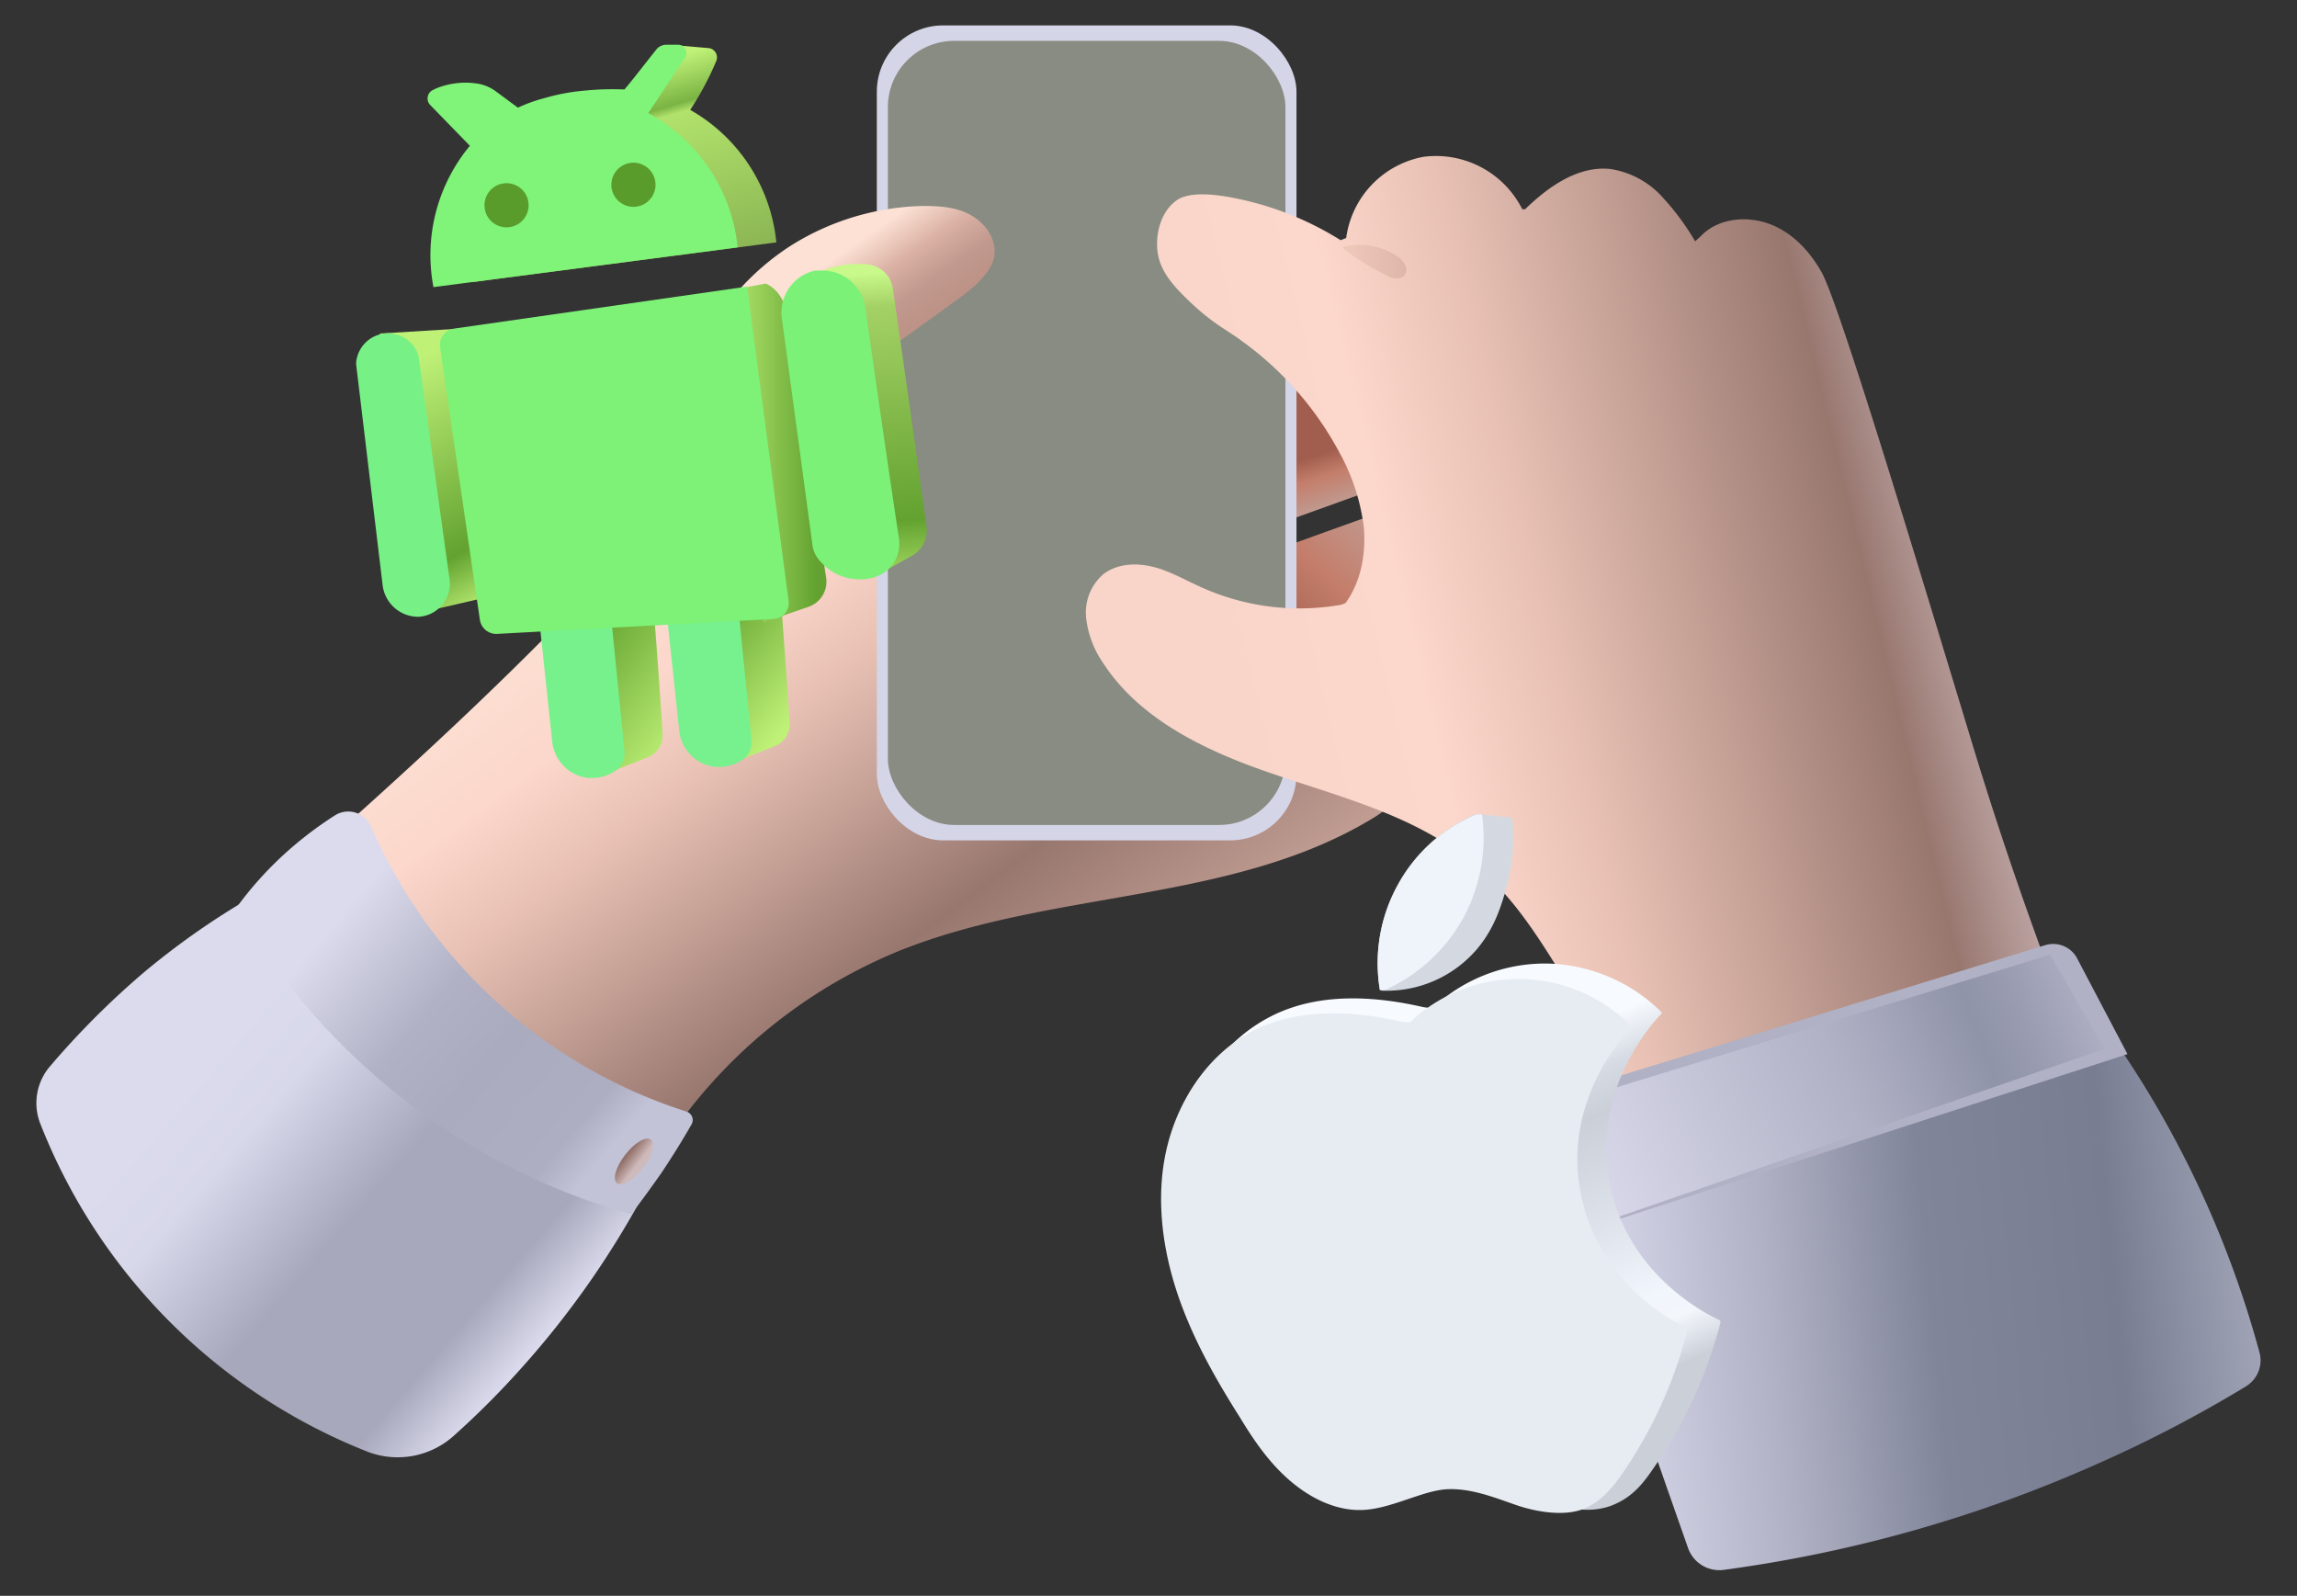 <?xml version="1.0" encoding="utf-8"?>
<svg xmlns="http://www.w3.org/2000/svg" viewBox="0 0 416 289">
  <rect x="0" y="0" width="416" height="289" fill="#333333" stroke="none"/>
  <defs>
    <style>.a{fill:url(#a);}.b{fill:url(#b);}.c{fill:url(#c);}.d{fill:#d5d5e8;}.e{fill:#000207;}.f{fill:url(#d);}.g{fill:url(#e);}.h{fill:url(#f);}.i{fill:url(#g);}.j{fill:#b1b1c5;}.k{fill:url(#h);}.l{fill:url(#i);}.m{fill:#e7ecf3;}.n{fill:#d4d9e1;}.o{fill:#eff3fa;}.p{fill:url(#j);}.q{fill:url(#k);}.r{fill:url(#l);}.s{fill:#bff177;}.t{fill:url(#m);}.u{fill:url(#n);}.v{fill:url(#o);}.w{fill:#5a9c2c;}.x{fill:url(#p);}.y{fill:url(#q);}.z{fill:url(#r);}</style>
    <linearGradient id="a" x1="491.82" y1="482.98" x2="542.95" y2="484.23" gradientTransform="translate(-285.2 -401.7)" gradientUnits="userSpaceOnUse">
      <stop offset="0.56" stop-color="#a15d4d"/>
      <stop offset="0.64" stop-color="#c47e6b"/>
      <stop offset="0.78" stop-color="#bfa29b"/>
    </linearGradient>
    <linearGradient id="b" x1="561.22" y1="511.16" x2="537.36" y2="465.92" gradientTransform="translate(-301.4 -374.8)" gradientUnits="userSpaceOnUse">
      <stop offset="0.33" stop-color="#a15d4d"/>
      <stop offset="0.64" stop-color="#c47e6b"/>
      <stop offset="0.99" stop-color="#bfa29b"/>
    </linearGradient>
    <linearGradient id="c" x1="76.83" y1="39.43" x2="193.56" y2="195.05" gradientUnits="userSpaceOnUse">
      <stop offset="0.35" stop-color="#fce1d4"/>
      <stop offset="0.47" stop-color="#fcd7cb"/>
      <stop offset="0.57" stop-color="#e8c1b4"/>
      <stop offset="0.81" stop-color="#98776f"/>
      <stop offset="1" stop-color="#c6a297"/>
    </linearGradient>
    <linearGradient id="d" x1="142.01" y1="44.05" x2="172.88" y2="87.77" gradientUnits="userSpaceOnUse">
      <stop offset="0.14" stop-color="#fce1d4"/>
      <stop offset="0.28" stop-color="#d9b0a3"/>
      <stop offset="0.39" stop-color="#c1998e"/>
      <stop offset="0.63" stop-color="#b7887c"/>
    </linearGradient>
    <linearGradient id="e" x1="200.33" y1="135.2" x2="371.59" y2="94.18" gradientUnits="userSpaceOnUse">
      <stop offset="0.13" stop-color="#f9d4c8"/>
      <stop offset="0.33" stop-color="#fcd7cb"/>
      <stop offset="0.47" stop-color="#e8c1b4"/>
      <stop offset="0.8" stop-color="#98776f"/>
      <stop offset="0.92" stop-color="#c8b3b4"/>
    </linearGradient>
    <linearGradient id="f" x1="230.18" y1="47.42" x2="275.72" y2="47.42" gradientUnits="userSpaceOnUse">
      <stop offset="0.33" stop-color="#e6bfb1" stop-opacity="0.6"/>
      <stop offset="0.66" stop-color="#d5ac9f"/>
      <stop offset="0.93" stop-color="#ebc4b7" stop-opacity="0"/>
    </linearGradient>
    <linearGradient id="g" x1="227.26" y1="248.38" x2="435.07" y2="228.1" gradientUnits="userSpaceOnUse">
      <stop offset="0.13" stop-color="#dbdbed"/>
      <stop offset="0.3" stop-color="#d8d8eb"/>
      <stop offset="0.45" stop-color="#b1b1c5"/>
      <stop offset="0.59" stop-color="#808599"/>
      <stop offset="0.75" stop-color="#787d92"/>
      <stop offset="0.91" stop-color="#adb0c1"/>
    </linearGradient>
    <linearGradient id="h" x1="264.74" y1="220.97" x2="411.48" y2="163.49" gradientUnits="userSpaceOnUse">
      <stop offset="0.13" stop-color="#dbdbed"/>
      <stop offset="0.47" stop-color="#b1b1c5"/>
      <stop offset="0.63" stop-color="#9094a9"/>
      <stop offset="0.77" stop-color="#82879c" stop-opacity="0"/>
    </linearGradient>
    <linearGradient id="i" x1="296.49" y1="316.47" x2="243.93" y2="227.03" gradientTransform="matrix(0.99, 0.11, -0.11, 0.99, 27.67, -75.94)" gradientUnits="userSpaceOnUse">
      <stop offset="0.13" stop-color="#cbcfd8"/>
      <stop offset="0.21" stop-color="#f3f7fc"/>
      <stop offset="0.26" stop-color="#f1f5fc"/>
      <stop offset="0.42" stop-color="#dde1e9"/>
      <stop offset="0.59" stop-color="#cbcfd8"/>
      <stop offset="0.66" stop-color="#d6dae2"/>
      <stop offset="0.74" stop-color="#f7fbff"/>
    </linearGradient>
    <linearGradient id="j" x1="128.57" y1="135.1" x2="102.03" y2="115.29" gradientUnits="userSpaceOnUse">
      <stop offset="0.13" stop-color="#bff177"/>
      <stop offset="0.92" stop-color="#63a230"/>
    </linearGradient>
    <linearGradient id="k" x1="147.77" y1="131.39" x2="124.18" y2="111.26" href="#j"/>
    <linearGradient id="l" x1="103.31" y1="16.62" x2="119.56" y2="69.79" gradientTransform="matrix(1, 0.01, -0.01, 1, 0.49, -4.28)" gradientUnits="userSpaceOnUse">
      <stop offset="0.04" stop-color="#bff177"/>
      <stop offset="0.19" stop-color="#7bb444"/>
      <stop offset="0.22" stop-color="#b1e26b"/>
      <stop offset="0.86" stop-color="#80a94d"/>
    </linearGradient>
    <linearGradient id="m" x1="156.48" y1="43.28" x2="161.98" y2="120.81" gradientUnits="userSpaceOnUse">
      <stop offset="0.08" stop-color="#c9f98a"/>
      <stop offset="0.16" stop-color="#a4d165"/>
      <stop offset="0.66" stop-color="#63a230"/>
      <stop offset="0.85" stop-color="#bff177"/>
    </linearGradient>
    <linearGradient id="n" x1="126.78" y1="81.95" x2="149.69" y2="81.95" href="#j"/>
    <linearGradient id="o" x1="73.76" y1="64.25" x2="98.45" y2="110.61" gradientUnits="userSpaceOnUse">
      <stop offset="0.03" stop-color="#bff177"/>
      <stop offset="0.69" stop-color="#63a230"/>
      <stop offset="0.9" stop-color="#bff177"/>
    </linearGradient>
    <linearGradient id="p" x1="24.65" y1="184.62" x2="108.33" y2="257.08" gradientUnits="userSpaceOnUse">
      <stop offset="0.13" stop-color="#dbdbed"/>
      <stop offset="0.26" stop-color="#d8d8eb"/>
      <stop offset="0.48" stop-color="#a7a8bc"/>
      <stop offset="0.73" stop-color="#a7a8bc"/>
      <stop offset="0.86" stop-color="#e1e0f2"/>
    </linearGradient>
    <linearGradient id="q" x1="54.33" y1="160.71" x2="115.87" y2="213.12" gradientUnits="userSpaceOnUse">
      <stop offset="0.11" stop-color="#dbdbed"/>
      <stop offset="0.4" stop-color="#b1b1c5"/>
      <stop offset="0.57" stop-color="#aaabbf"/>
      <stop offset="0.82" stop-color="#adaec2"/>
      <stop offset="0.91" stop-color="#c2c3d6"/>
    </linearGradient>
    <linearGradient id="r" x1="118.78" y1="177.47" x2="121.81" y2="180.09" gradientTransform="matrix(0.66, 0.75, -0.75, 0.66, 169.46, 2)" gradientUnits="userSpaceOnUse">
      <stop offset="0.13" stop-color="#93716a"/>
      <stop offset="0.77" stop-color="#cfbabb"/>
    </linearGradient>
  </defs>
  <title>download</title>
  <rect class="a" x="221.8" y="63.4" width="23" height="37" transform="translate(231.5 -165.3) rotate(70.2)"/>
  <rect class="b" x="232.8" y="88.4" width="23" height="37" transform="translate(262.3 -159.1) rotate(70.2)"/>
  <path class="c" d="M120.3,207.3a92.8,92.8,0,0,1,42.8-35.2c27.6-11,60.1-8.5,85.5-23.9,4.5-2.7,9.1-7.5,7.5-12.4s-8.4-5.8-13.5-7.1c-14.5-3.4-24.5-16.4-32.4-29s-15.9-26.3-29.1-33.2a38.8,38.8,0,0,0-36,.6,56.4,56.4,0,0,0-17.7,15.6c-9.7,13.5-28.8,34.9-69.4,70.8a98,98,0,0,0,28.3,36.4A96.2,96.2,0,0,0,120.3,207.3Z"/>
  <rect class="d" x="158.8" y="4.6" width="76" height="147.59" rx="12"/>
  <rect class="e" x="160.8" y="7.4" width="72" height="142" rx="12" style="fill: rgb(136, 140, 130);"/>
  <path class="f" d="M126.6,63.4a46,46,0,0,1,16.6-18.9,46.8,46.8,0,0,1,24.1-7.2c2.9,0,6,.2,8.6,1.7s4.5,4.2,4.2,7.1-3.2,5.5-5.7,7.4c-14.1,10.3-28.4,20.4-43,30Z"/>
  <path class="g" d="M372.8,180.4c-7.4-19.5-12.6-35.7-16-47-7.3-23.9-23.5-78.1-26.9-84.1-2.2-3.9-5.4-7.3-9.6-8.8s-9.3-.9-12.3,2.3l-1,.9a46,46,0,0,0-6.2-8.3,15.9,15.9,0,0,0-9.2-4.8c-5.8-.6-11.2,3.2-15.4,7.3h-.5a17.5,17.5,0,0,0-17.9-9.5,17.3,17.3,0,0,0-14,14.7l-1,.4a57.1,57.1,0,0,0-18.6-7.5c-8-1.7-10.4-.3-11.4.5-3,2.4-3.7,6.9-3,10s3,5.7,6.6,9,6.5,4.7,8.7,6.4a59.3,59.3,0,0,1,17.5,20.1A37.4,37.4,0,0,1,247,95.5c.4,4.8-.5,9.8-3.3,13.7l-.7.3a43.2,43.2,0,0,1-25.1-3c-3-1.3-5.8-3-8.9-3.8s-6.6-.7-9.2,1.3a9.2,9.2,0,0,0-3.1,7.9,17.9,17.9,0,0,0,3.1,8.2c6.3,9.7,17.4,15.3,28.3,19.2s22.5,6.7,32.5,12.7,15.2,13.3,20.9,22.4c3,4.7,3.6,11,5,16.4l4.7,18.9Z"/>
  <path class="h" d="M243.2,44.9a39.4,39.4,0,0,0,7.8,4.9,3.1,3.1,0,0,0,1.6.6,1.8,1.8,0,0,0,1.7-.5,1.6,1.6,0,0,0,.1-2,3.9,3.9,0,0,0-1.5-1.6,12.5,12.5,0,0,0-9.6-1.6Z"/>
  <path class="i" d="M409.2,244.9a5.5,5.5,0,0,1-2.5,6.2,231.6,231.6,0,0,1-26.4,13.8,246.4,246.4,0,0,1-68.1,19.4,6,6,0,0,1-6.5-4c-7.2-20.5-14.3-40.9-21.4-61.4l99-30a184,184,0,0,1,25.9,56Z"/>
  <path class="j" d="M385.3,190.9l-114,37c-.4-8.6-.7-17.3-1-26l100-30.7a4.9,4.9,0,0,1,5.9,2.4Z"/>
  <path class="k" d="M381.3,189.9l-110,38c1.1-8.5,2.3-17,3.5-25.5l96.5-29.5C374.6,178.6,377.9,184.3,381.3,189.9Z"/>
  <path class="l" d="M311.5,239.1c-1.4-.6-16.6-7.6-20-24.8s8.3-29.6,9.3-30.6l.2-.3a30.4,30.4,0,0,0-20.6-8.9,29.8,29.8,0,0,0-21,8.1l-1.6-.2c-9.1-2.1-19-2.6-27.3,1.5s-13.9,11.9-16.2,20.7-1.4,18,1.3,26.6,7.2,16.6,12.1,24.2a61.1,61.1,0,0,0,7.1,9.6l28.1,4.5a15.1,15.1,0,0,1,3.7-.6c4.3-.3,8.5,1.5,12.7,2.9s8.7,2.4,12.7.8,5.9-4.4,8-7.5a83.4,83.4,0,0,0,11.6-25.6Z"/>
  <path class="m" d="M255.3,185.2a28.4,28.4,0,0,1,20.3-7.9,28.7,28.7,0,0,1,20,8.7l-.2.2c-1,1-12.5,13-9.1,30s17.9,23.7,19.3,24.3v.4A81.1,81.1,0,0,1,294.4,266c-2,3-4.3,6-7.7,7.3s-8.3.6-12.3-.8-8.1-3-12.3-2.8-9.5,3.2-14.5,3.7-9.9-1.8-13.8-5.1-6.7-7.4-9.3-11.7c-4.7-7.4-9.1-15.3-11.7-23.7s-3.5-17.6-1.2-26.1,7.8-16.4,15.7-20.3S245,183,253.7,185Z"/>
  <path class="n" d="M273.3,148l-5.8-.6h-.1a28.8,28.8,0,0,0-14.3,12.9,29.3,29.3,0,0,0-3.2,18.9l.3.2a21.5,21.5,0,0,0,17.1-7.3c3.5-4,4.7-8.5,5.6-11.6a34.9,34.9,0,0,0,1-12.2Z"/>
  <path class="o" d="M265.5,165.3a30.5,30.5,0,0,0,2.9-17.8h-1a28.8,28.8,0,0,0-14.3,12.9,29.3,29.3,0,0,0-3.2,18.9h.9A30.4,30.4,0,0,0,265.5,165.3Z"/>
  <path class="p" d="M117.4,137.1l-7.1,2.8-3-29,11-2c.6,8,1.2,16,1.7,23.9A4.2,4.2,0,0,1,117.4,137.1Z"/>
  <path class="q" d="M140.4,135.1l-7.1,2.8-3-29,11-2c.6,8,1.2,16,1.7,23.9A4.2,4.2,0,0,1,140.4,135.1Z"/>
  <path class="r" d="M125,19.9a53.8,53.8,0,0,0,4.7-8.8,1.7,1.7,0,0,0-1.5-2.4l-5.7-.5h0a7.5,7.5,0,0,0-1.8,1.4h0l-5.1,6.9-1.8-.2L90.9,27.1a30.8,30.8,0,0,0-5.4,24l55.1-7.2A31.1,31.1,0,0,0,125,19.9Z"/>
  <path class="s" d="M117.4,20.5l6.6-10a1.5,1.5,0,0,0-1.2-2.4h-2.2a2.4,2.4,0,0,0-1.6.7c-2,2.5-3.9,5-5.9,7.4a51.3,51.3,0,0,0-7.1.2,37.1,37.1,0,0,0-7.5,1.4,26.8,26.8,0,0,0-4.7,1.7l-4.2-3.1a7.7,7.7,0,0,0-2.8-1.2,13.9,13.9,0,0,0-6.3.3,10.2,10.2,0,0,0-2.1.8,1.7,1.7,0,0,0-.5,2.7l7.2,7.4A31,31,0,0,0,78.5,52l55.1-7.2A31.2,31.2,0,0,0,117.4,20.5Z" style="fill: rgb(127, 244, 120);"/>
  <path class="s" d="M113.1,136a3.9,3.9,0,0,1-1.8,3.7,7.6,7.6,0,0,1-4,1.2h-.7a7.4,7.4,0,0,1-6.6-6.7l-2.7-25.3,13-1Z" style="fill: rgb(119, 241, 140);"/>
  <path class="s" d="M136.1,134a3.9,3.9,0,0,1-1.8,3.7,7.6,7.6,0,0,1-4,1.2h-.7a7.4,7.4,0,0,1-6.6-6.7l-2.7-25.3,13-1Z" style="fill: rgb(119, 241, 142);"/>
  <path class="t" d="M165.1,100.7l-5.8,3.2q-5.1-27.5-10-55a17.4,17.4,0,0,1,8-1h0a5.1,5.1,0,0,1,4.4,4.4c2.1,14.4,4.1,28.7,6.1,43.1A5.3,5.3,0,0,1,165.1,100.7Z"/>
  <path class="u" d="M142,55.1a6.4,6.4,0,0,0-3.2-3.7h-.4l-11.6,2.2q5.7,29.6,11.5,59.1l8.1-2.8a4.8,4.8,0,0,0,3.2-5.4Z"/>
  <path class="v" d="M102.3,104.9l-26,6L68.8,60.4l24.5-1.5Z"/>
  <path class="s" d="M140,112.1l-50,2.7a3,3,0,0,1-3.1-2.6L79.7,62.9a3,3,0,0,1,2.6-3.4l53-7.6,7.5,56.8A2.9,2.9,0,0,1,140,112.1Z" style="fill: rgb(126, 241, 119);"/>
  <path class="s" d="M81.4,104.8a6,6,0,0,1-5.6,6.9h-.2a6.5,6.5,0,0,1-6.3-5.7L64.5,66v-.3a5.8,5.8,0,0,1,11.2-1.6.8.8,0,0,0,.1.4Z" style="fill: rgb(119, 241, 134);"/>
  <path class="s" d="M162.8,97.5a6.3,6.3,0,0,1-3.8,6.8,7.6,7.6,0,0,1-2.7.6,9.4,9.4,0,0,1-7.7-3.2,5.3,5.3,0,0,1-1.5-3.3l-5.5-40.7a7.8,7.8,0,0,1,6-8.7H149a7.8,7.8,0,0,1,7.7,6.7C158.7,69.6,160.7,83.6,162.8,97.5Z" style="fill: rgb(123, 241, 119);"/>
  <circle class="w" cx="91.7" cy="37.2" r="4" transform="translate(-5.1 16.8) rotate(-10.2)"/>
  <circle class="w" cx="114.7" cy="33.5" r="4" transform="translate(-4.1 20.8) rotate(-10.2)"/>
  <path class="x" d="M82.2,260a15.2,15.2,0,0,1-15.9,2.8,105.1,105.1,0,0,1-59-59.3,10.2,10.2,0,0,1,1.6-10.2,149.8,149.8,0,0,1,17.4-17.4,139.3,139.3,0,0,1,22-15l69,54a162.2,162.2,0,0,1-23,33A153.2,153.2,0,0,1,82.2,260Z"/>
  <path class="y" d="M114.3,219.9a118.9,118.9,0,0,1-36-17,121.3,121.3,0,0,1-35.5-38.5,64.7,64.7,0,0,1,9-10,68.5,68.5,0,0,1,8.8-6.7,4.5,4.5,0,0,1,6.6,2,93.4,93.4,0,0,0,57.1,51.6,1.6,1.6,0,0,1,.9,2.4q-2.4,4.2-5.4,8.7C117.9,215.1,116.1,217.6,114.3,219.9Z"/>
  <ellipse class="z" cx="114.8" cy="210.4" rx="5" ry="2" transform="translate(-121.8 172.1) rotate(-52.2)"/>
</svg>